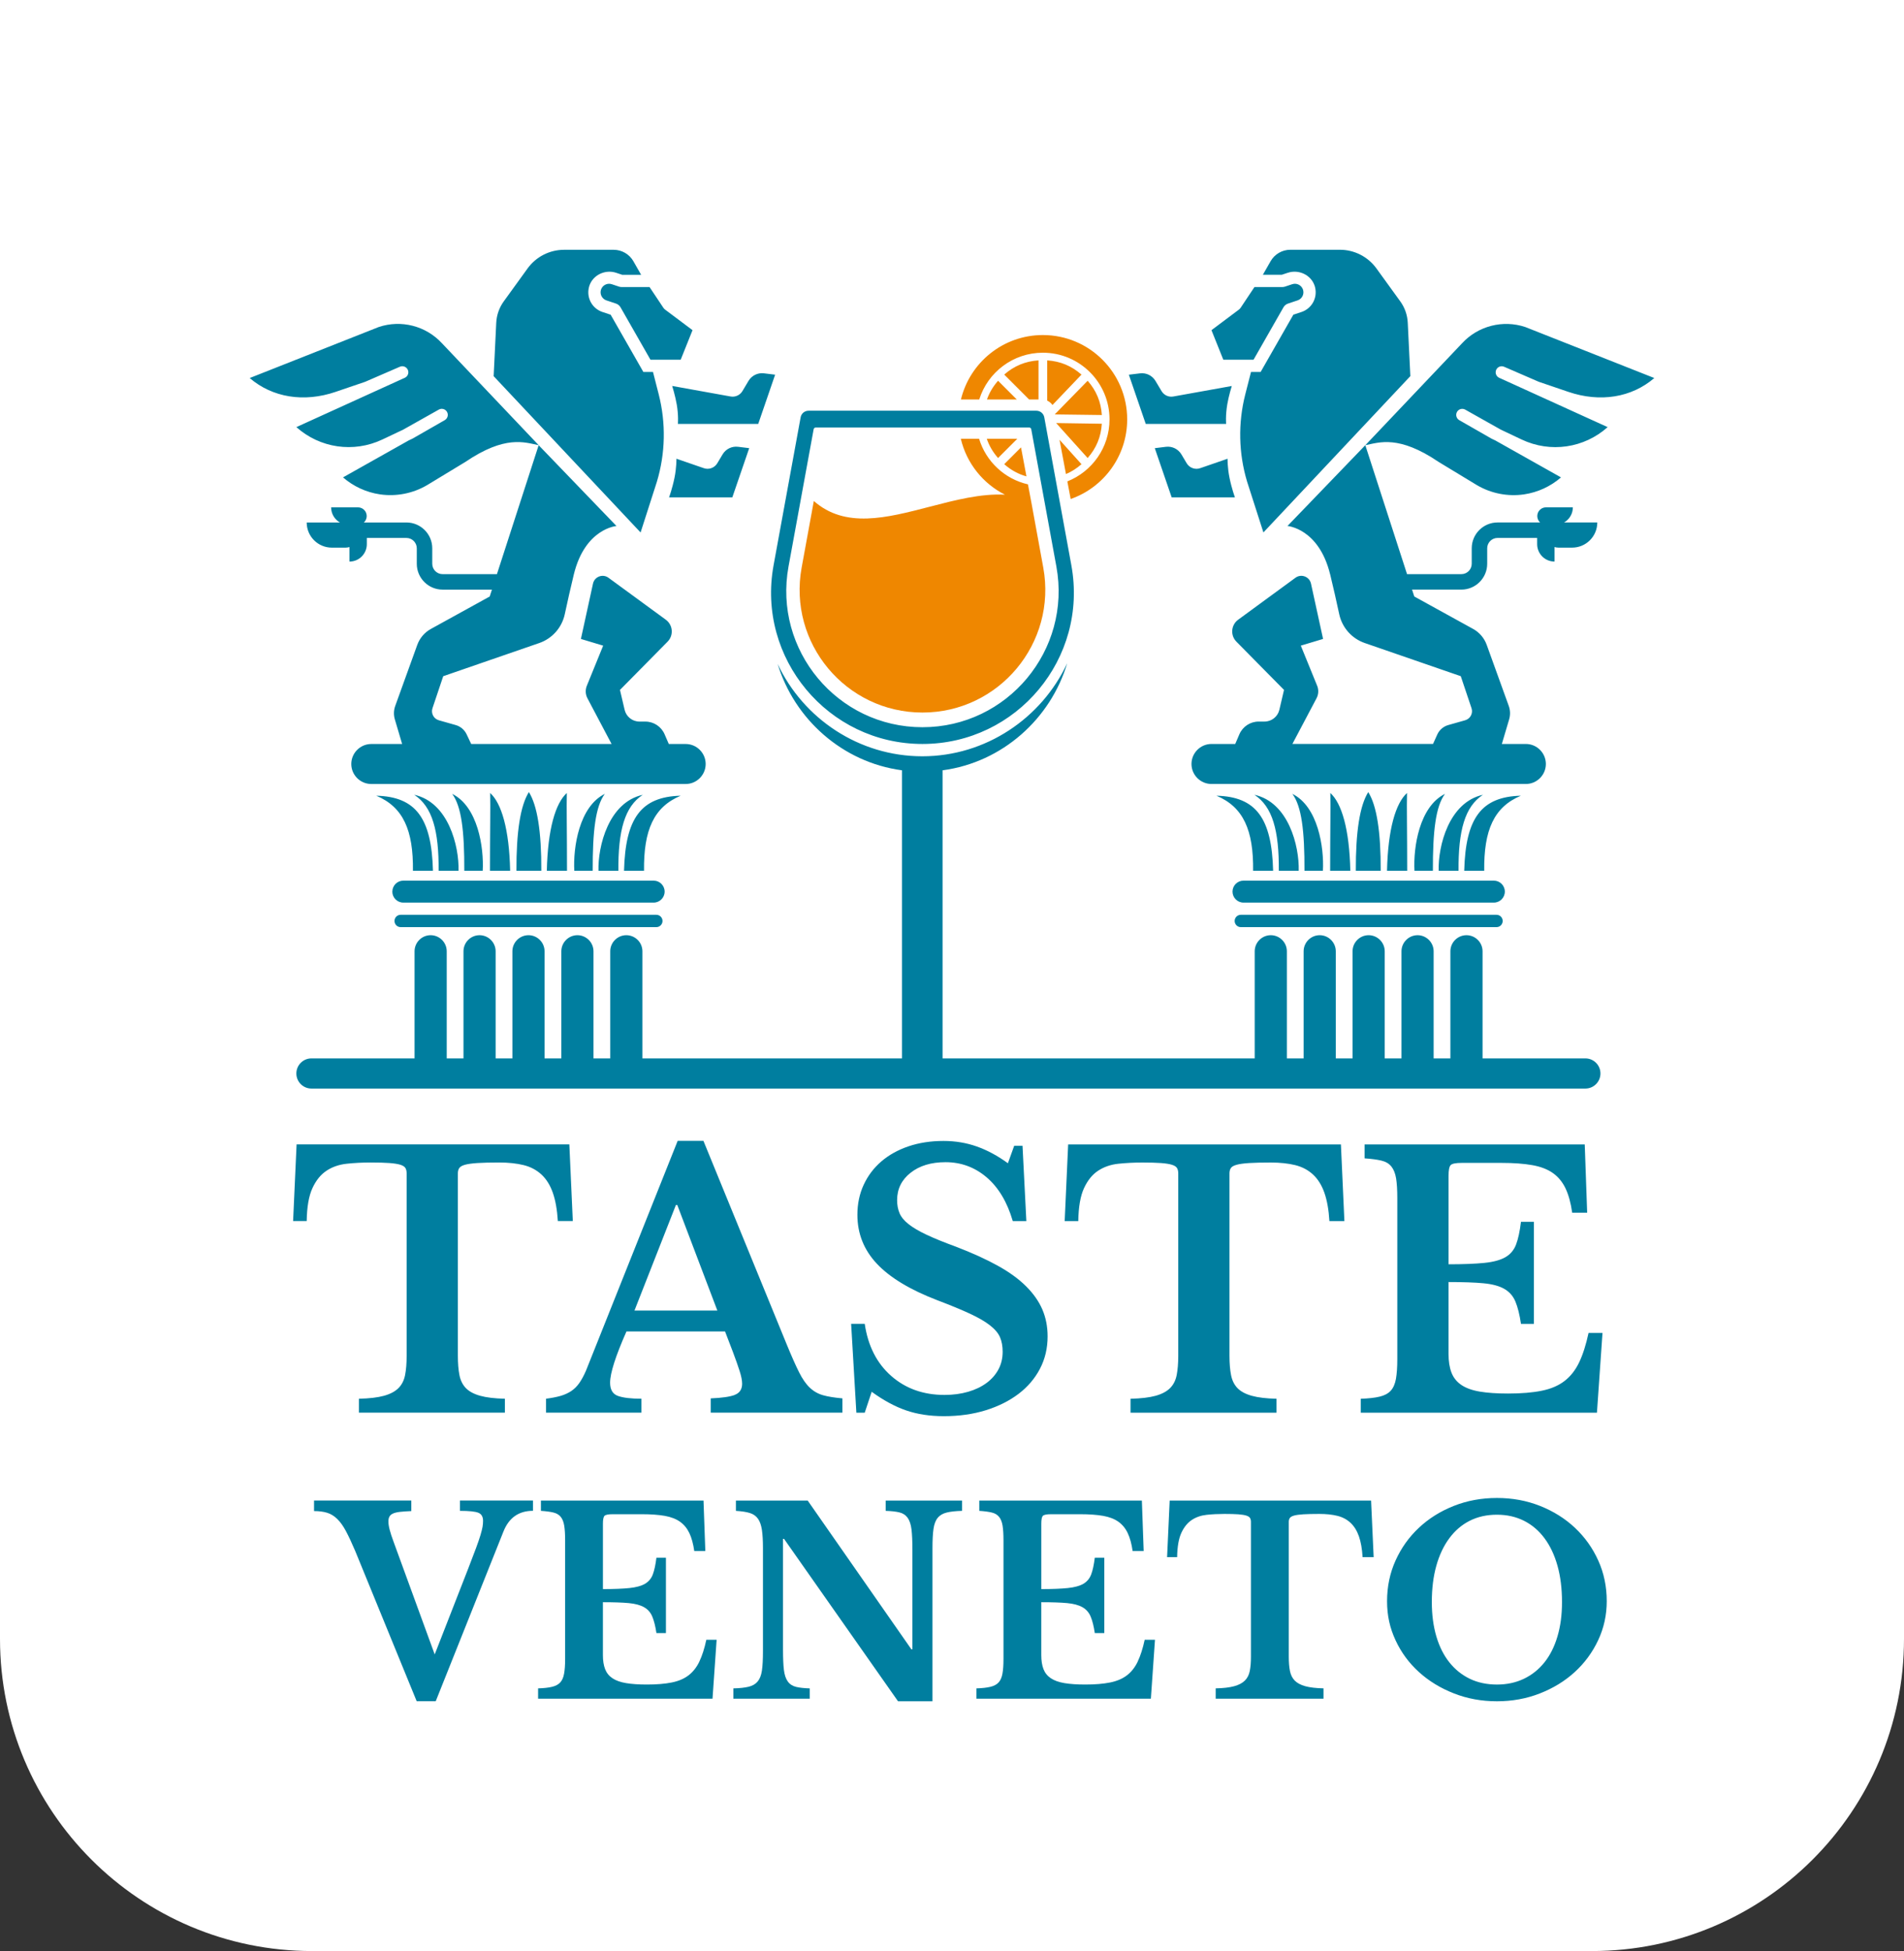 <svg xmlns="http://www.w3.org/2000/svg" width="122" height="125" viewBox="0 0 122 125" fill="none"><rect x="0" y="0" width="122" height="125" fill="#333333" stroke="none"/><path d="M0 0H122V104.98C122 116.026 113.046 124.98 102 124.98H20C8.954 124.98 0 116.026 0 104.98V0Z" fill="white"></path><g clip-path="url(#clip0_16_190)"><path d="M63.24 25.591H65.153L63.952 24.39C63.628 24.758 63.392 25.156 63.24 25.591ZM65.771 30.516L65.422 28.659L64.347 29.734C64.777 30.113 65.249 30.372 65.771 30.516ZM66.09 32.217C66.09 32.217 66.09 32.217 66.091 32.217L65.867 31.027C64.373 30.686 63.177 29.561 62.736 28.108H61.565C61.935 29.677 62.988 30.98 64.393 31.689C62.852 31.607 61.202 32.036 59.587 32.456C56.797 33.183 54.159 33.867 52.146 32.093L51.366 36.357C50.481 41.19 54.193 45.644 59.107 45.644C64.021 45.644 67.732 41.191 66.848 36.357L66.091 32.217H66.09ZM66.543 25.591V23.085C65.703 23.139 64.979 23.439 64.347 23.995L65.942 25.591H66.543ZM63.952 29.34L65.184 28.108H63.23C63.382 28.555 63.62 28.963 63.952 29.34ZM67.89 28.171L68.302 30.367C68.658 30.217 68.988 30.007 69.297 29.735L67.89 28.171ZM66.822 21.462C64.277 21.462 62.144 23.223 61.572 25.591H62.745C63.287 23.855 64.907 22.594 66.822 22.594C69.181 22.594 71.093 24.506 71.093 26.864C71.093 28.669 69.973 30.21 68.391 30.837L68.604 31.966C70.712 31.229 72.225 29.224 72.225 26.865C72.225 23.881 69.807 21.462 66.822 21.462ZM69.692 24.39L67.582 26.547L70.601 26.586C70.548 25.746 70.248 25.023 69.692 24.39ZM70.601 27.144L67.674 27.1L69.691 29.34C70.248 28.708 70.547 27.985 70.6 27.144H70.601ZM67.101 23.086V25.664C67.216 25.718 67.344 25.805 67.437 25.944L69.297 23.997C68.665 23.44 67.941 23.14 67.101 23.086Z" fill="#EF8700"></path><path d="M89.446 88.329C89.386 88.656 89.275 88.909 89.11 89.088C88.946 89.267 88.709 89.393 88.396 89.467C88.083 89.541 87.682 89.586 87.191 89.601V90.494H102.325L102.681 85.383H101.788C101.624 86.143 101.424 86.772 101.185 87.27C100.947 87.768 100.635 88.166 100.248 88.463C99.861 88.762 99.374 88.97 98.785 89.088C98.197 89.207 97.479 89.267 96.632 89.267C95.918 89.267 95.315 89.226 94.824 89.144C94.334 89.062 93.939 88.921 93.641 88.72C93.343 88.519 93.131 88.255 93.005 87.928C92.879 87.601 92.815 87.199 92.815 86.723V82.125C93.752 82.125 94.5 82.151 95.058 82.204C95.616 82.256 96.058 82.375 96.387 82.561C96.714 82.747 96.952 83.019 97.101 83.375C97.25 83.732 97.369 84.209 97.458 84.804H98.284V78.264H97.458C97.384 78.875 97.279 79.358 97.145 79.716C97.011 80.072 96.784 80.344 96.465 80.53C96.144 80.716 95.695 80.839 95.115 80.898C94.534 80.957 93.768 80.987 92.816 80.987V75.318C92.816 74.961 92.861 74.734 92.95 74.637C93.039 74.54 93.277 74.492 93.664 74.492H96.187C96.975 74.492 97.641 74.54 98.185 74.637C98.728 74.734 99.17 74.905 99.512 75.15C99.854 75.395 100.122 75.723 100.315 76.132C100.509 76.542 100.651 77.058 100.739 77.684H101.699L101.543 73.309H87.436V74.202C87.883 74.232 88.243 74.281 88.519 74.347C88.794 74.413 89.006 74.54 89.154 74.726C89.303 74.913 89.403 75.165 89.456 75.486C89.507 75.806 89.533 76.226 89.533 76.747V87.058C89.533 87.579 89.503 88.003 89.445 88.331L89.446 88.329ZM78.866 74.825C78.926 74.736 79.048 74.665 79.234 74.614C79.42 74.562 79.687 74.525 80.037 74.502C80.387 74.48 80.852 74.469 81.432 74.469C82.013 74.469 82.548 74.525 82.995 74.636C83.442 74.748 83.821 74.949 84.133 75.239C84.446 75.529 84.688 75.916 84.859 76.4C85.03 76.884 85.138 77.49 85.183 78.219H86.143L85.92 73.309H68.443L68.22 78.219H69.091C69.106 77.311 69.228 76.608 69.459 76.11C69.689 75.612 69.991 75.239 70.363 74.994C70.736 74.749 71.167 74.6 71.658 74.547C72.149 74.496 72.663 74.469 73.198 74.469C73.689 74.469 74.087 74.48 74.392 74.502C74.697 74.525 74.931 74.562 75.095 74.614C75.258 74.665 75.366 74.736 75.419 74.825C75.471 74.914 75.497 75.026 75.497 75.16V86.856C75.497 87.332 75.463 87.741 75.397 88.083C75.33 88.425 75.189 88.704 74.972 88.92C74.757 89.136 74.448 89.299 74.047 89.411C73.645 89.522 73.109 89.586 72.44 89.601V90.494H81.792V89.601C81.138 89.586 80.609 89.523 80.207 89.411C79.805 89.299 79.501 89.135 79.293 88.92C79.084 88.705 78.947 88.425 78.88 88.083C78.813 87.741 78.779 87.332 78.779 86.856V75.16C78.779 75.026 78.809 74.915 78.868 74.825H78.866ZM63.22 88.585C62.892 88.83 62.497 89.02 62.037 89.154C61.576 89.288 61.07 89.356 60.52 89.356C59.165 89.356 58.027 88.951 57.104 88.139C56.182 87.328 55.616 86.217 55.408 84.803H54.537L54.872 90.494H55.408L55.854 89.155C56.614 89.707 57.349 90.104 58.064 90.349C58.778 90.594 59.581 90.717 60.475 90.717C61.457 90.717 62.353 90.59 63.164 90.338C63.976 90.085 64.674 89.735 65.263 89.289C65.85 88.843 66.308 88.307 66.635 87.682C66.963 87.057 67.126 86.364 67.126 85.606C67.126 84.981 67.014 84.408 66.791 83.887C66.568 83.366 66.222 82.871 65.753 82.403C65.284 81.934 64.682 81.495 63.945 81.086C63.208 80.676 62.32 80.271 61.278 79.87C60.504 79.587 59.872 79.331 59.381 79.1C58.891 78.87 58.502 78.642 58.22 78.419C57.938 78.197 57.744 77.962 57.64 77.716C57.535 77.471 57.483 77.192 57.483 76.879C57.483 76.165 57.769 75.581 58.343 75.128C58.915 74.674 59.663 74.447 60.586 74.447C61.583 74.447 62.461 74.771 63.22 75.418C63.979 76.065 64.537 77 64.894 78.219H65.764L65.519 73.399H64.984L64.582 74.515C63.927 74.039 63.265 73.681 62.595 73.444C61.926 73.206 61.212 73.087 60.452 73.087C59.633 73.087 58.886 73.203 58.209 73.432C57.532 73.663 56.951 73.987 56.467 74.403C55.984 74.82 55.608 75.318 55.34 75.898C55.072 76.479 54.938 77.119 54.938 77.818C54.938 79.022 55.355 80.069 56.188 80.954C57.022 81.84 58.309 82.617 60.049 83.286C60.912 83.614 61.615 83.904 62.159 84.157C62.702 84.41 63.13 84.659 63.442 84.905C63.755 85.15 63.967 85.403 64.078 85.665C64.189 85.925 64.246 86.234 64.246 86.59C64.246 87.007 64.157 87.382 63.978 87.718C63.799 88.053 63.546 88.343 63.218 88.588L63.22 88.585ZM60.399 49.344C64.24 48.832 67.32 46.036 68.383 42.481C66.746 46.006 63.163 48.446 59.098 48.446C55.032 48.446 51.469 46.027 49.828 42.53C50.902 46.062 53.974 48.834 57.796 49.344V67.798H41.163V60.937C41.163 60.37 40.699 59.907 40.132 59.907C39.565 59.907 39.102 60.37 39.102 60.937V67.798H38.028V60.937C38.028 60.37 37.564 59.907 36.998 59.907C36.432 59.907 35.968 60.37 35.968 60.937V67.798H34.893V60.937C34.893 60.37 34.43 59.907 33.863 59.907C33.296 59.907 32.832 60.37 32.832 60.937V67.798H31.758V60.937C31.758 60.37 31.294 59.907 30.727 59.907C30.16 59.907 29.698 60.37 29.698 60.937V67.798H28.624V60.937C28.624 60.37 28.16 59.907 27.593 59.907C27.026 59.907 26.563 60.37 26.563 60.937V67.798H19.956C19.422 67.798 18.989 68.231 18.989 68.765C18.989 69.298 19.422 69.731 19.956 69.731H101.583C102.116 69.731 102.55 69.298 102.55 68.765C102.55 68.231 102.116 67.798 101.583 67.798H94.996V60.937C94.996 60.371 94.533 59.907 93.966 59.907C93.399 59.907 92.935 60.37 92.935 60.937V67.798H91.861V60.937C91.861 60.371 91.397 59.907 90.832 59.907C90.266 59.907 89.801 60.37 89.801 60.937V67.798H88.727V60.937C88.727 60.371 88.263 59.907 87.696 59.907C87.129 59.907 86.666 60.37 86.666 60.937V67.798H85.591V60.937C85.591 60.371 85.128 59.907 84.561 59.907C83.994 59.907 83.531 60.37 83.531 60.937V67.798H82.457V60.937C82.457 60.371 81.994 59.907 81.427 59.907C80.86 59.907 80.396 60.37 80.396 60.937V67.798H60.396V49.344H60.399ZM33.889 50.739C33.346 51.599 33.081 53.28 33.091 55.78H34.685C34.696 53.28 34.43 51.599 33.888 50.739H33.889ZM25.138 57.115C25.138 57.502 25.454 57.819 25.841 57.819H41.884C42.271 57.819 42.587 57.502 42.587 57.115C42.587 56.728 42.271 56.412 41.884 56.412H25.843C25.456 56.412 25.14 56.728 25.14 57.115H25.138ZM47.081 89.355C46.769 89.474 46.256 89.548 45.541 89.577V90.492H53.979V89.577C53.473 89.532 53.06 89.466 52.74 89.376C52.42 89.287 52.137 89.127 51.892 88.895C51.647 88.665 51.416 88.334 51.2 87.902C50.984 87.471 50.72 86.875 50.408 86.117L45.073 73.081H43.422L37.552 87.791C37.418 88.103 37.276 88.368 37.127 88.583C36.979 88.799 36.803 88.973 36.603 89.107C36.402 89.241 36.171 89.346 35.911 89.42C35.65 89.494 35.342 89.554 34.986 89.599V90.492H41.101V89.599C40.432 89.599 39.929 89.539 39.595 89.42C39.259 89.3 39.093 89.018 39.093 88.572C39.093 87.962 39.443 86.868 40.141 85.29H46.458L46.971 86.629C47.15 87.105 47.291 87.507 47.395 87.834C47.499 88.161 47.552 88.429 47.552 88.637C47.552 88.993 47.395 89.232 47.083 89.351L47.081 89.355ZM40.653 83.953L43.309 77.19H43.398L45.965 83.953H40.653ZM35.038 55.78H36.331C36.331 53.257 36.295 51.623 36.32 50.797C35.595 51.451 35.099 53.098 35.038 55.78ZM32.314 55.78H32.688C32.627 53.098 32.13 51.45 31.407 50.797C31.432 51.624 31.396 53.257 31.396 55.78H32.314ZM82.81 50.856C83.403 51.648 83.594 53.234 83.585 55.78H84.766C84.849 54.284 84.453 51.664 82.811 50.856H82.81ZM88.874 55.78H90.167C90.167 53.257 90.131 51.623 90.156 50.797C89.431 51.451 88.935 53.098 88.874 55.78ZM78.974 57.115C78.974 57.502 79.29 57.819 79.677 57.819H95.72C96.107 57.819 96.423 57.502 96.423 57.115C96.423 56.728 96.107 56.412 95.72 56.412H79.677C79.29 56.412 78.974 56.728 78.974 57.115ZM87.673 50.739C87.13 51.599 86.865 53.28 86.875 55.78H88.469C88.479 53.28 88.214 51.599 87.671 50.739H87.673ZM86.148 55.78H86.523C86.462 53.098 85.966 51.45 85.242 50.797C85.266 51.624 85.23 53.257 85.23 55.78H86.148ZM82.517 17.474C83.218 17.24 84.012 17.612 84.239 18.314C84.248 18.343 84.257 18.373 84.264 18.402C84.43 19.081 84.058 19.761 83.397 19.985L82.872 20.159L80.776 23.827H80.159L79.792 25.262C79.322 27.103 79.362 29.035 79.909 30.855L80.954 34.107L90.369 24.094L90.203 20.674C90.18 20.182 90.014 19.706 89.724 19.306L88.196 17.195C87.652 16.444 86.782 15.999 85.855 15.999H82.679C82.157 15.999 81.674 16.279 81.415 16.732L80.919 17.601H82.131L82.517 17.473V17.474ZM80.321 23.044L82.241 19.682C82.304 19.572 82.406 19.489 82.527 19.448L83.144 19.242C83.415 19.151 83.57 18.869 83.501 18.592C83.498 18.578 83.493 18.565 83.49 18.552C83.394 18.266 83.085 18.11 82.799 18.206L82.337 18.36C82.284 18.378 82.229 18.387 82.174 18.387H80.38L79.499 19.709C79.467 19.758 79.426 19.801 79.379 19.836L77.626 21.15L78.385 23.044H80.321ZM92.182 55.78H93.457C93.438 53.211 93.859 51.67 95.019 50.914C92.84 51.391 92.14 54.193 92.183 55.78H92.182ZM43.614 50.973C41.075 51.034 40.072 52.416 39.985 55.78H41.266C41.237 53.187 41.886 51.694 43.613 50.973H43.614ZM95.891 58.6H79.506C79.289 58.6 79.111 58.778 79.111 58.995C79.111 59.212 79.289 59.39 79.506 59.39H95.891C96.108 59.39 96.286 59.212 96.286 58.995C96.286 58.778 96.108 58.6 95.891 58.6ZM80.379 50.914C81.539 51.672 81.96 53.211 81.941 55.78H83.216C83.259 54.191 82.559 51.391 80.38 50.914H80.379ZM97.45 50.973C94.911 51.034 93.907 52.416 93.821 55.78H95.102C95.073 53.187 95.722 51.694 97.449 50.973H97.45ZM90.632 55.78H91.813C91.804 53.233 91.995 51.647 92.588 50.856C90.946 51.664 90.549 54.284 90.634 55.78H90.632ZM80.295 55.78H81.576C81.49 52.416 80.487 51.034 77.947 50.973C79.674 51.695 80.324 53.187 80.294 55.78H80.295ZM20.923 74.993C21.294 74.748 21.726 74.599 22.218 74.546C22.708 74.494 23.223 74.467 23.758 74.467C24.248 74.467 24.647 74.479 24.952 74.501C25.256 74.524 25.491 74.561 25.655 74.612C25.818 74.664 25.926 74.735 25.979 74.824C26.03 74.913 26.056 75.025 26.056 75.159V86.855C26.056 87.331 26.023 87.74 25.956 88.082C25.889 88.424 25.748 88.703 25.532 88.919C25.316 89.135 25.008 89.298 24.606 89.41C24.205 89.521 23.669 89.585 22.999 89.6V90.493H32.351V89.6C31.696 89.585 31.167 89.522 30.766 89.41C30.364 89.298 30.059 89.134 29.851 88.919C29.643 88.704 29.505 88.424 29.438 88.082C29.371 87.74 29.338 87.331 29.338 86.855V75.159C29.338 75.025 29.367 74.914 29.427 74.824C29.486 74.735 29.609 74.664 29.795 74.612C29.98 74.561 30.248 74.524 30.598 74.501C30.948 74.479 31.413 74.467 31.993 74.467C32.574 74.467 33.109 74.524 33.556 74.635C34.002 74.746 34.381 74.948 34.694 75.238C35.007 75.528 35.249 75.915 35.42 76.399C35.591 76.883 35.699 77.489 35.744 78.218H36.703L36.481 73.308H19.004L18.781 78.218H19.652C19.666 77.31 19.789 76.607 20.02 76.109C20.25 75.61 20.552 75.238 20.924 74.993H20.923ZM29.468 96.782C30.062 96.782 30.457 96.823 30.655 96.906C30.853 96.988 30.952 97.161 30.952 97.424C30.952 97.546 30.941 97.672 30.92 97.803C30.897 97.935 30.853 98.112 30.788 98.331C30.722 98.551 30.626 98.832 30.5 99.171C30.374 99.512 30.206 99.952 29.997 100.49L27.854 105.979L25.217 98.758C25.107 98.461 25.025 98.209 24.97 98C24.915 97.792 24.887 97.61 24.887 97.456C24.887 97.335 24.909 97.233 24.954 97.151C24.998 97.069 25.074 97.002 25.184 96.953C25.295 96.903 25.445 96.867 25.638 96.846C25.83 96.825 26.069 96.808 26.355 96.796V96.12H20.123V96.796C20.442 96.796 20.719 96.832 20.956 96.903C21.192 96.975 21.409 97.107 21.607 97.299C21.805 97.492 21.992 97.753 22.167 98.082C22.343 98.412 22.541 98.835 22.76 99.351L26.7 108.978H27.919L32.255 98.115C32.606 97.225 33.238 96.779 34.151 96.779V96.12H29.47V96.779L29.468 96.782ZM56.749 96.782C57.111 96.793 57.406 96.826 57.631 96.881C57.856 96.936 58.031 97.052 58.158 97.227C58.284 97.403 58.366 97.654 58.406 97.978C58.444 98.302 58.463 98.734 58.463 99.271V105.651H58.397L51.754 96.124H47.155V96.783C47.528 96.805 47.827 96.852 48.053 96.922C48.279 96.994 48.452 97.118 48.573 97.294C48.694 97.469 48.777 97.709 48.821 98.01C48.865 98.313 48.887 98.694 48.887 99.156V105.782C48.887 106.298 48.865 106.708 48.821 107.01C48.777 107.313 48.686 107.546 48.548 107.711C48.411 107.877 48.219 107.989 47.971 108.049C47.724 108.109 47.397 108.145 46.99 108.155V108.815H51.886V108.155C51.524 108.144 51.229 108.112 51.004 108.057C50.779 108.001 50.603 107.887 50.477 107.71C50.351 107.535 50.267 107.287 50.229 106.969C50.191 106.65 50.172 106.216 50.172 105.666V98.577H50.238L57.541 108.979H59.749V99.154C59.749 98.649 59.77 98.242 59.815 97.935C59.859 97.628 59.95 97.391 60.088 97.226C60.225 97.061 60.417 96.948 60.665 96.889C60.912 96.828 61.239 96.793 61.646 96.782V96.123H56.75V96.782H56.749ZM44.815 106.433C44.639 106.801 44.408 107.096 44.123 107.315C43.837 107.536 43.477 107.689 43.043 107.776C42.608 107.864 42.079 107.908 41.452 107.908C40.924 107.908 40.48 107.878 40.117 107.817C39.754 107.756 39.463 107.653 39.242 107.504C39.022 107.356 38.866 107.161 38.772 106.919C38.679 106.677 38.632 106.38 38.632 106.029V102.634C39.324 102.634 39.876 102.653 40.289 102.691C40.7 102.73 41.028 102.817 41.27 102.955C41.512 103.092 41.687 103.292 41.797 103.557C41.907 103.82 41.995 104.172 42.061 104.612H42.67V99.782H42.061C42.005 100.233 41.929 100.59 41.83 100.853C41.731 101.116 41.563 101.318 41.327 101.455C41.091 101.592 40.759 101.683 40.33 101.727C39.902 101.771 39.336 101.794 38.633 101.794V97.606C38.633 97.343 38.665 97.175 38.732 97.103C38.798 97.033 38.974 96.997 39.259 96.997H41.122C41.705 96.997 42.197 97.033 42.597 97.103C42.998 97.175 43.325 97.302 43.578 97.483C43.831 97.664 44.028 97.906 44.172 98.208C44.315 98.511 44.42 98.892 44.485 99.353H45.194L45.078 96.123H34.66V96.782C34.99 96.804 35.257 96.839 35.46 96.889C35.664 96.938 35.82 97.031 35.931 97.169C36.041 97.306 36.114 97.493 36.153 97.729C36.191 97.965 36.211 98.276 36.211 98.66V106.276C36.211 106.66 36.188 106.973 36.144 107.215C36.1 107.457 36.018 107.644 35.897 107.775C35.775 107.907 35.6 108 35.369 108.055C35.139 108.111 34.842 108.143 34.479 108.154V108.814H45.655L45.918 105.039H45.259C45.138 105.6 44.99 106.064 44.813 106.432L44.815 106.433ZM28.36 36.779C27.995 36.779 27.697 36.481 27.697 36.115V35.123C27.697 34.21 26.954 33.469 26.043 33.469H23.316C23.427 33.367 23.497 33.221 23.497 33.058C23.497 32.75 23.247 32.5 22.939 32.5H21.217C21.217 32.916 21.444 33.277 21.78 33.469H20.679H19.652C19.652 34.359 20.373 35.081 21.264 35.081H22.141C22.228 35.081 22.311 35.066 22.39 35.042V35.974C23.005 35.974 23.505 35.475 23.505 34.859V34.46H26.042C26.407 34.46 26.706 34.758 26.706 35.124V36.116C26.706 37.029 27.448 37.77 28.36 37.77H31.52L31.378 38.211L27.608 40.289C27.204 40.511 26.896 40.873 26.738 41.307L25.324 45.222C25.225 45.496 25.216 45.796 25.298 46.076L25.767 47.659H23.791C23.086 47.659 22.509 48.235 22.509 48.94C22.509 49.645 23.085 50.221 23.791 50.221H43.935C44.639 50.221 45.216 49.645 45.216 48.94C45.216 48.235 44.64 47.659 43.935 47.659H42.854L42.585 47.038C42.373 46.544 41.889 46.223 41.351 46.223H40.974C40.52 46.223 40.127 45.911 40.023 45.469L39.725 44.195L42.775 41.105C43.175 40.7 43.121 40.035 42.663 39.698L38.99 37.011C38.62 36.739 38.094 36.938 37.996 37.387L37.222 40.93L38.648 41.359L37.601 43.93C37.495 44.19 37.51 44.485 37.642 44.733L39.187 47.657H30.192L29.902 47.045C29.765 46.752 29.508 46.532 29.197 46.445L28.12 46.14C27.788 46.045 27.602 45.693 27.711 45.367L28.4 43.316L34.55 41.193C35.382 40.906 36.002 40.207 36.188 39.347C36.355 38.574 36.569 37.606 36.769 36.793C37.492 33.845 39.501 33.695 39.501 33.695L34.515 28.519L31.841 36.779H28.359H28.36ZM21.512 25.099L23.398 24.457L25.624 23.492C25.819 23.408 26.046 23.497 26.132 23.691C26.218 23.885 26.132 24.112 25.938 24.2L18.99 27.36C20.493 28.703 22.65 29.029 24.504 28.152L25.832 27.523L28.116 26.239C28.302 26.134 28.537 26.199 28.643 26.385C28.748 26.57 28.683 26.806 28.499 26.913L26.449 28.087C26.44 28.093 26.431 28.097 26.422 28.102L26.189 28.212L21.979 30.58C22.645 31.158 23.47 31.54 24.348 31.668C25.39 31.82 26.464 31.609 27.37 31.074L29.815 29.592C32.373 27.858 33.611 28.336 34.516 28.518L28.312 21.982C27.286 20.873 25.7 20.468 24.268 20.948L16 24.216C17.449 25.462 19.466 25.797 21.512 25.1V25.099ZM42.091 30.856C42.638 29.037 42.678 27.103 42.208 25.263L41.841 23.828H41.224L39.128 20.16L38.603 19.986C37.942 19.762 37.57 19.082 37.736 18.403C37.744 18.374 37.752 18.345 37.761 18.315C37.988 17.612 38.782 17.241 39.483 17.475L39.869 17.603H41.081L40.585 16.735C40.326 16.281 39.843 16.001 39.321 16.001H36.145C35.218 16.001 34.348 16.445 33.804 17.197L32.276 19.309C31.987 19.708 31.821 20.184 31.797 20.677L31.631 24.097L41.046 34.109L42.091 30.857V30.856ZM85.231 36.792C85.43 37.603 85.645 38.573 85.812 39.346C85.998 40.206 86.618 40.905 87.45 41.192L93.6 43.315L94.289 45.366C94.399 45.693 94.212 46.045 93.88 46.139L92.803 46.444C92.491 46.531 92.234 46.751 92.098 47.044L91.822 47.656H82.811L84.357 44.731C84.489 44.483 84.504 44.189 84.398 43.929L83.35 41.358L84.777 40.929L84.003 37.386C83.905 36.938 83.379 36.739 83.008 37.009L79.336 39.697C78.877 40.033 78.823 40.699 79.224 41.104L82.274 44.194L81.976 45.468C81.872 45.909 81.478 46.222 81.025 46.222H80.648C80.112 46.222 79.626 46.543 79.414 47.036L79.148 47.657H77.626C76.922 47.657 76.345 48.233 76.345 48.939C76.345 49.644 76.922 50.22 77.626 50.22H97.771C98.475 50.22 99.052 49.644 99.052 48.939C99.052 48.233 98.476 47.657 97.771 47.657H96.232L96.701 46.075C96.783 45.794 96.774 45.495 96.675 45.221L95.261 41.306C95.104 40.873 94.795 40.51 94.391 40.288L90.621 38.21L90.478 37.769H93.638C94.551 37.769 95.293 37.026 95.293 36.115V35.123C95.293 34.757 95.591 34.459 95.957 34.459H98.494V34.858C98.494 35.474 98.993 35.973 99.609 35.973V35.041C99.688 35.066 99.771 35.08 99.858 35.08H100.735C101.625 35.08 102.347 34.359 102.347 33.468H101.32H100.219C100.555 33.276 100.782 32.914 100.782 32.499H99.06C98.752 32.499 98.502 32.749 98.502 33.057C98.502 33.22 98.572 33.367 98.683 33.468H95.956C95.044 33.468 94.302 34.21 94.302 35.122V36.114C94.302 36.48 94.004 36.778 93.638 36.778H90.157L87.483 28.518L82.496 33.694C82.496 33.694 84.506 33.844 85.229 36.792H85.231ZM95.868 23.692C95.955 23.497 96.181 23.409 96.376 23.494L98.602 24.458L100.487 25.1C102.534 25.797 104.551 25.463 106 24.216L97.734 20.949C96.302 20.47 94.715 20.876 93.689 21.983L87.485 28.519C88.39 28.338 89.628 27.859 92.186 29.593L94.631 31.075C95.537 31.61 96.611 31.822 97.654 31.669C98.531 31.541 99.356 31.159 100.022 30.581L95.812 28.213L95.579 28.103C95.57 28.098 95.561 28.094 95.552 28.088L93.502 26.914C93.318 26.808 93.253 26.572 93.358 26.386C93.464 26.2 93.699 26.135 93.885 26.24L96.169 27.524L97.497 28.153C99.35 29.031 101.507 28.705 103.011 27.361L96.063 24.201C95.869 24.113 95.783 23.886 95.869 23.692H95.868ZM38.347 55.781H39.623C39.604 53.212 40.024 51.672 41.184 50.916C39.005 51.392 38.305 54.194 38.348 55.781H38.347ZM72.904 106.433C72.728 106.801 72.498 107.096 72.212 107.315C71.926 107.536 71.566 107.689 71.132 107.776C70.698 107.864 70.168 107.908 69.541 107.908C69.013 107.908 68.569 107.878 68.206 107.817C67.843 107.756 67.552 107.653 67.332 107.504C67.111 107.356 66.955 107.161 66.861 106.919C66.768 106.677 66.721 106.38 66.721 106.029V102.634C67.412 102.634 67.965 102.653 68.378 102.691C68.79 102.73 69.117 102.817 69.359 102.955C69.601 103.092 69.776 103.292 69.886 103.557C69.997 103.82 70.084 104.172 70.15 104.612H70.759V99.782H70.15C70.094 100.233 70.018 100.59 69.919 100.853C69.82 101.116 69.652 101.318 69.416 101.455C69.18 101.592 68.848 101.683 68.419 101.727C67.991 101.771 67.425 101.794 66.722 101.794V97.606C66.722 97.343 66.754 97.175 66.821 97.103C66.887 97.033 67.063 96.997 67.348 96.997H69.211C69.794 96.997 70.286 97.033 70.686 97.103C71.087 97.175 71.414 97.302 71.667 97.483C71.92 97.664 72.117 97.906 72.26 98.208C72.403 98.511 72.508 98.892 72.573 99.353H73.282L73.166 96.123H62.748V96.782C63.078 96.804 63.344 96.839 63.548 96.889C63.752 96.938 63.908 97.031 64.018 97.169C64.129 97.306 64.202 97.493 64.241 97.729C64.279 97.965 64.299 98.276 64.299 98.66V106.276C64.299 106.66 64.276 106.973 64.232 107.215C64.188 107.457 64.106 107.644 63.985 107.775C63.863 107.907 63.688 108 63.457 108.055C63.226 108.111 62.929 108.143 62.567 108.154V108.814H73.743L74.006 105.039H73.347C73.225 105.6 73.077 106.064 72.901 106.432L72.904 106.433ZM100.918 97.87C100.286 97.277 99.543 96.809 98.685 96.468C97.828 96.127 96.904 95.957 95.915 95.957C94.927 95.957 94.003 96.128 93.146 96.468C92.288 96.809 91.544 97.276 90.913 97.87C90.28 98.463 89.783 99.161 89.421 99.963C89.059 100.765 88.877 101.634 88.877 102.568C88.877 103.501 89.059 104.293 89.421 105.073C89.783 105.854 90.284 106.532 90.921 107.109C91.557 107.686 92.305 108.142 93.163 108.477C94.02 108.813 94.937 108.98 95.915 108.98C96.894 108.98 97.811 108.813 98.668 108.477C99.526 108.142 100.27 107.686 100.901 107.109C101.534 106.532 102.033 105.854 102.401 105.073C102.769 104.292 102.953 103.458 102.953 102.568C102.953 101.634 102.772 100.765 102.409 99.963C102.047 99.161 101.549 98.464 100.917 97.87H100.918ZM99.798 104.818C99.606 105.471 99.328 106.027 98.965 106.483C98.603 106.938 98.163 107.29 97.647 107.538C97.13 107.785 96.553 107.909 95.915 107.909C95.278 107.909 94.687 107.785 94.176 107.538C93.665 107.29 93.228 106.939 92.866 106.483C92.503 106.027 92.225 105.471 92.033 104.818C91.841 104.164 91.745 103.431 91.745 102.617C91.745 101.76 91.841 100.988 92.033 100.301C92.225 99.615 92.503 99.026 92.866 98.537C93.228 98.047 93.665 97.674 94.176 97.416C94.687 97.159 95.266 97.029 95.915 97.029C96.565 97.029 97.129 97.159 97.647 97.416C98.163 97.675 98.603 98.049 98.965 98.537C99.328 99.026 99.606 99.613 99.798 100.301C99.99 100.988 100.086 101.76 100.086 102.617C100.086 103.474 99.989 104.164 99.798 104.818ZM74.948 96.123L74.782 99.748H75.425C75.436 99.078 75.526 98.559 75.697 98.19C75.867 97.822 76.09 97.548 76.364 97.366C76.639 97.184 76.958 97.074 77.32 97.036C77.683 96.998 78.062 96.979 78.458 96.979C78.82 96.979 79.115 96.987 79.34 97.003C79.565 97.02 79.738 97.047 79.859 97.085C79.98 97.124 80.06 97.177 80.098 97.242C80.136 97.308 80.155 97.39 80.155 97.489V106.127C80.155 106.479 80.131 106.781 80.081 107.034C80.032 107.287 79.927 107.493 79.768 107.652C79.609 107.811 79.381 107.932 79.084 108.014C78.787 108.096 78.392 108.143 77.897 108.153V108.813H84.804V108.153C84.32 108.142 83.93 108.096 83.634 108.014C83.337 107.932 83.112 107.81 82.958 107.652C82.804 107.493 82.702 107.286 82.653 107.034C82.603 106.781 82.579 106.479 82.579 106.127V97.489C82.579 97.39 82.6 97.308 82.645 97.242C82.689 97.175 82.78 97.124 82.917 97.085C83.055 97.047 83.252 97.019 83.51 97.003C83.768 96.987 84.112 96.979 84.541 96.979C84.969 96.979 85.365 97.02 85.695 97.102C86.025 97.184 86.305 97.333 86.535 97.548C86.766 97.763 86.945 98.049 87.071 98.405C87.197 98.763 87.277 99.211 87.309 99.748H88.018L87.853 96.123H74.945H74.948ZM26.544 50.914C27.703 51.672 28.124 53.211 28.105 55.78H29.381C29.424 54.191 28.724 51.391 26.545 50.914H26.544ZM28.975 50.856C29.567 51.648 29.759 53.234 29.75 55.78H30.93C31.013 54.284 30.617 51.664 28.976 50.856H28.975ZM39.663 18.36L39.201 18.206C38.915 18.11 38.606 18.266 38.51 18.552C38.506 18.565 38.502 18.578 38.499 18.592C38.431 18.869 38.587 19.151 38.855 19.242L39.473 19.448C39.593 19.489 39.696 19.572 39.759 19.682L41.679 23.044H43.615L44.374 21.15L42.621 19.836C42.574 19.801 42.533 19.759 42.501 19.709L41.62 18.387H39.826C39.771 18.387 39.715 18.378 39.663 18.36ZM26.46 55.78H27.742C27.655 52.416 26.653 51.034 24.112 50.973C25.839 51.695 26.489 53.187 26.459 55.78H26.46ZM36.798 55.78H37.978C37.969 53.233 38.16 51.647 38.753 50.856C37.112 51.664 36.715 54.284 36.799 55.78H36.798ZM42.057 58.6H25.672C25.454 58.6 25.277 58.778 25.277 58.995C25.277 59.212 25.454 59.39 25.672 59.39H42.056C42.273 59.39 42.451 59.212 42.451 58.995C42.451 58.778 42.273 58.6 42.056 58.6H42.057ZM43.362 25.898C43.486 26.635 43.437 27.154 43.437 27.154H48.584L49.667 24.002L48.95 23.914C48.554 23.866 48.167 24.055 47.962 24.398L47.571 25.054C47.413 25.318 47.107 25.454 46.805 25.396L43.072 24.724C43.072 24.724 43.271 25.367 43.36 25.898H43.362ZM59.107 47.657C65.162 47.657 69.738 42.169 68.648 36.212L66.913 26.733C66.868 26.488 66.655 26.311 66.408 26.311H51.806C51.558 26.311 51.345 26.488 51.301 26.733L49.567 36.212C48.477 42.169 53.052 47.657 59.108 47.657H59.107ZM50.525 36.289L52.135 27.496C52.147 27.431 52.204 27.385 52.269 27.385H65.944C66.01 27.385 66.067 27.432 66.078 27.496L67.688 36.289C68.669 41.648 64.554 46.584 59.107 46.584C53.659 46.584 49.544 41.648 50.525 36.289ZM42.871 31.86H46.924L48.006 28.708L47.29 28.62C46.894 28.572 46.507 28.761 46.302 29.104L45.961 29.675C45.78 29.979 45.406 30.109 45.077 29.983L43.343 29.385C43.343 29.385 43.352 29.951 43.219 30.604C43.078 31.298 42.871 31.859 42.871 31.859V31.86ZM78.565 27.155C78.565 27.155 78.515 26.635 78.639 25.899C78.728 25.368 78.927 24.726 78.927 24.726L75.194 25.397C74.893 25.457 74.585 25.32 74.428 25.055L74.037 24.399C73.832 24.057 73.445 23.867 73.049 23.916L72.332 24.003L73.414 27.155H78.562H78.565ZM78.781 30.605C78.647 29.952 78.657 29.386 78.657 29.386L76.923 29.984C76.593 30.11 76.22 29.979 76.039 29.677L75.698 29.105C75.493 28.763 75.106 28.573 74.71 28.621L73.994 28.709L75.076 31.861H79.129C79.129 31.861 78.922 31.3 78.781 30.606V30.605Z" fill="#007E9F"></path></g><defs><clipPath id="clip0_16_190"><rect width="90" height="92.98" fill="white" transform="translate(16 16)"></rect></clipPath></defs></svg>